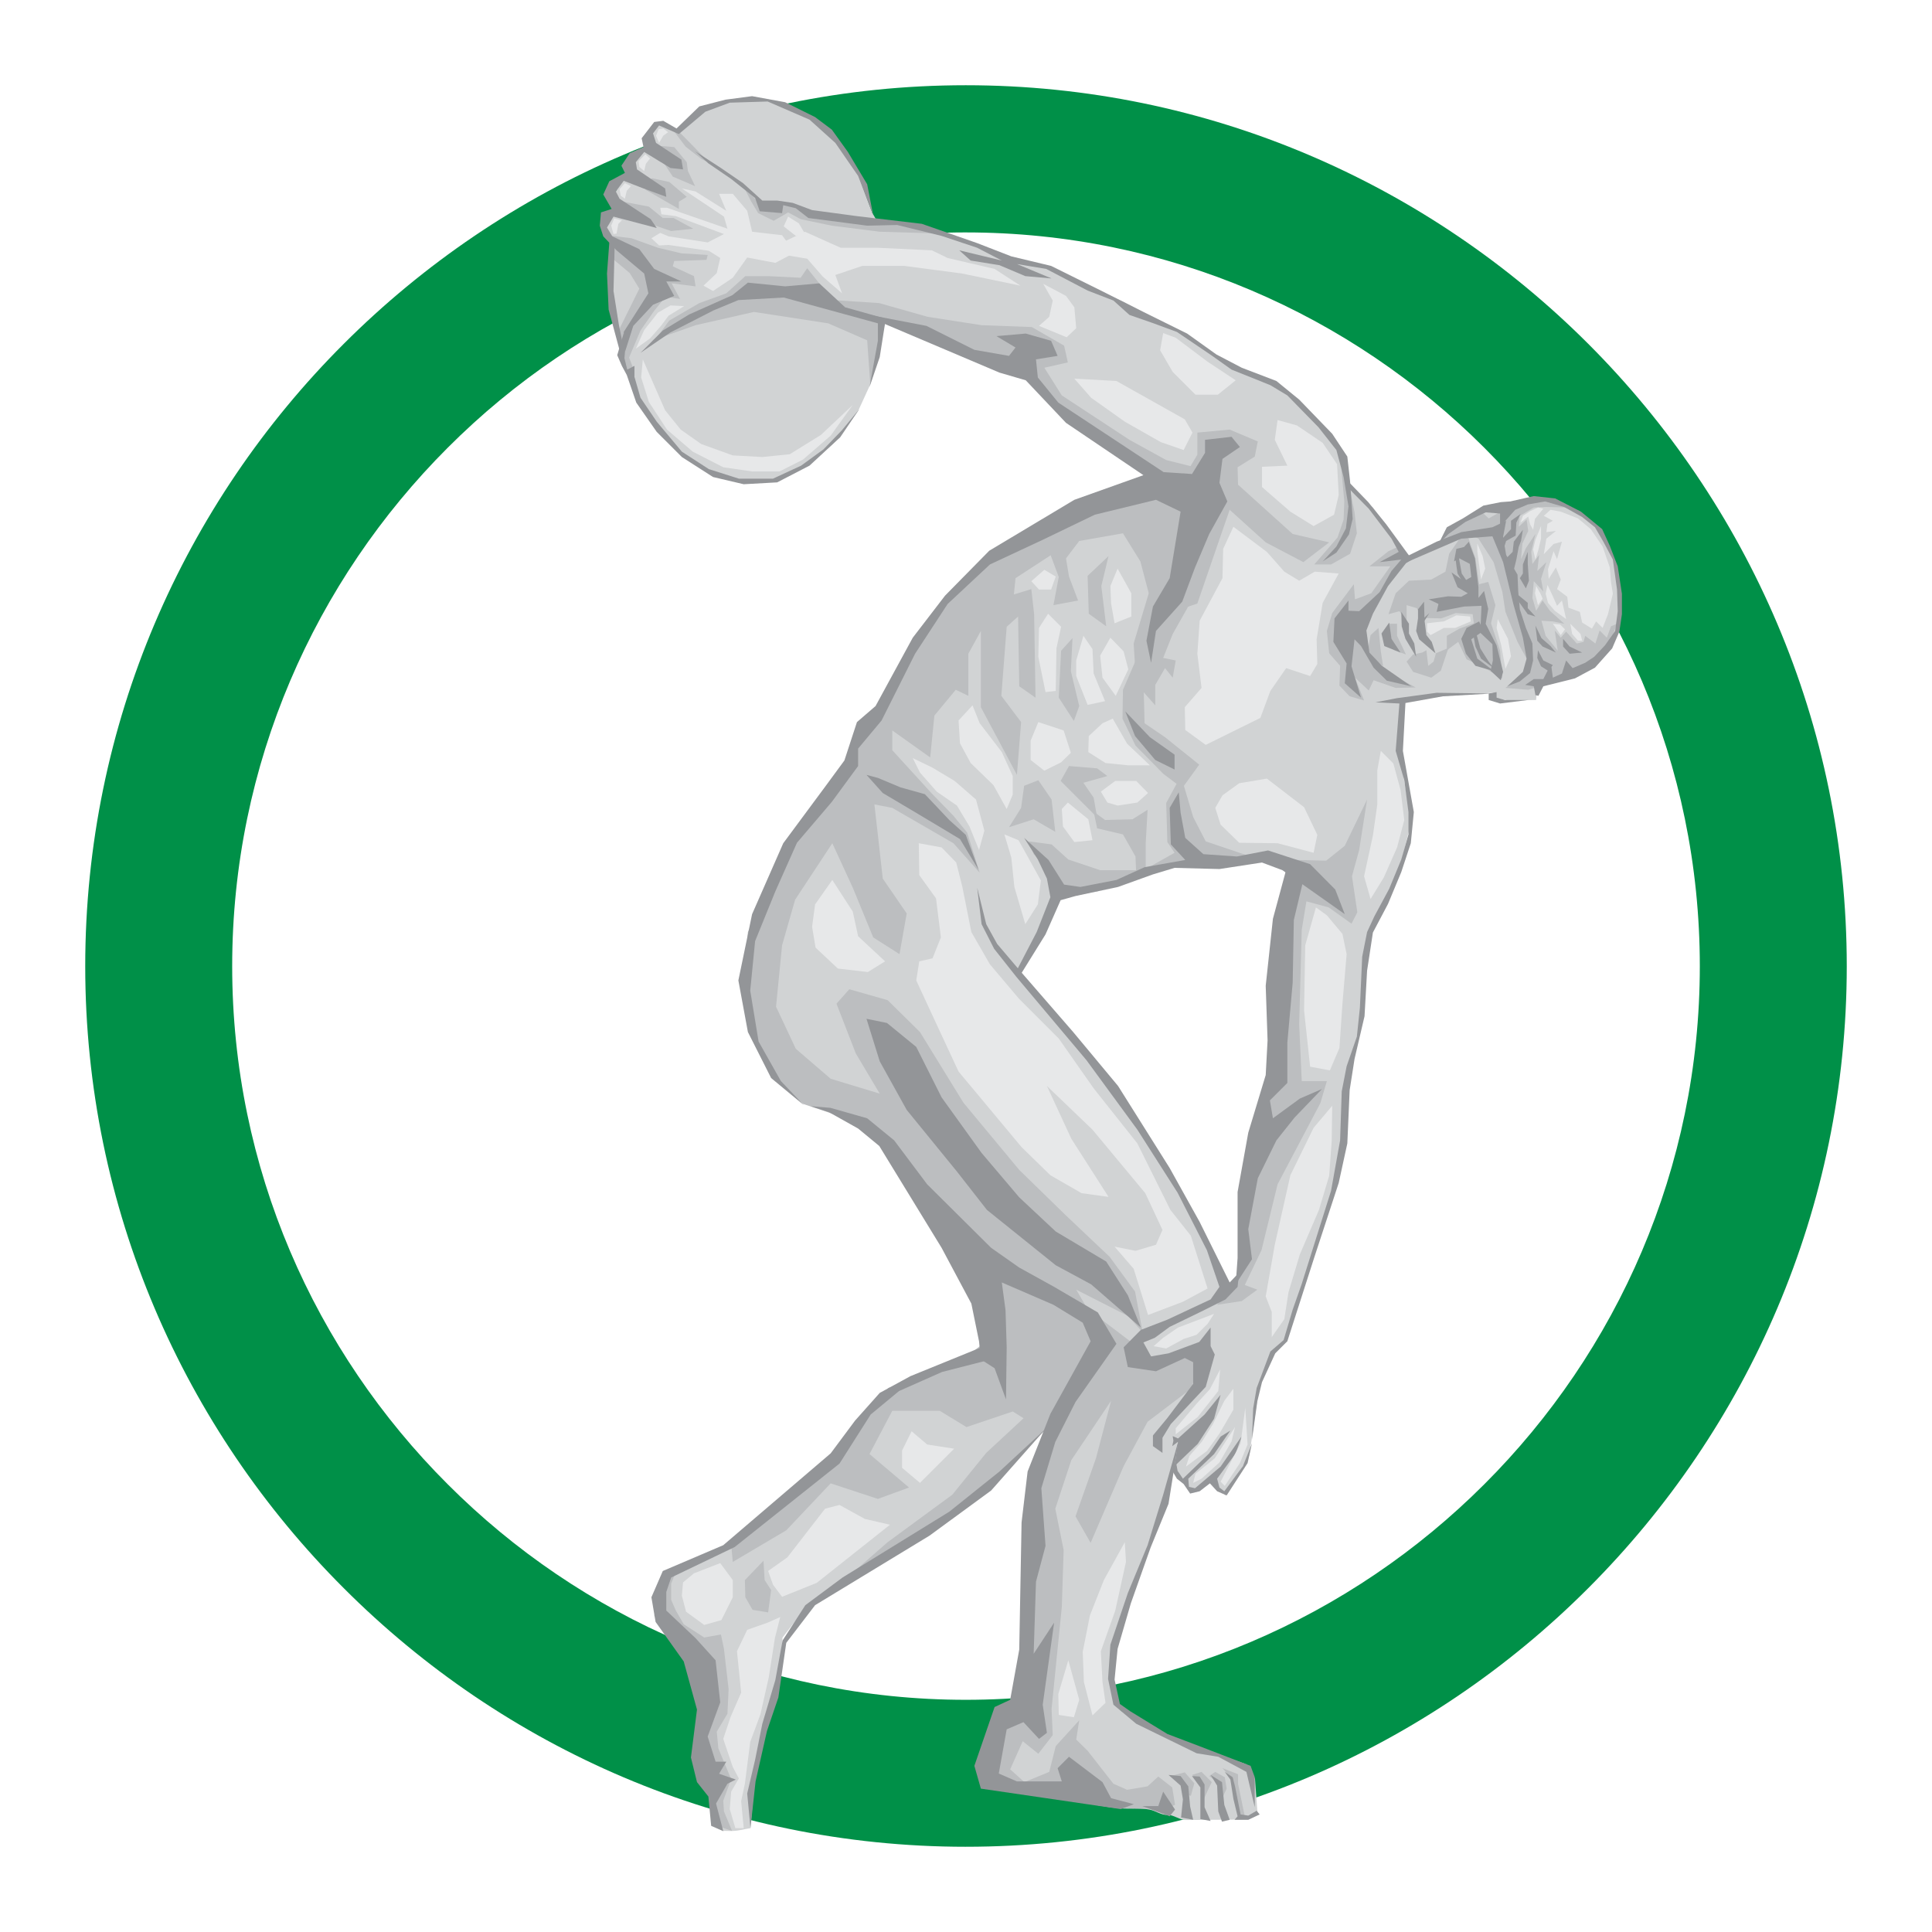 <?xml version="1.0" encoding="utf-8"?>
<!-- Generator: Adobe Illustrator 13.0.0, SVG Export Plug-In . SVG Version: 6.00 Build 14948)  -->
<!DOCTYPE svg PUBLIC "-//W3C//DTD SVG 1.0//EN" "http://www.w3.org/TR/2001/REC-SVG-20010904/DTD/svg10.dtd">
<svg version="1.0" id="Layer_1" xmlns="http://www.w3.org/2000/svg" xmlns:xlink="http://www.w3.org/1999/xlink" x="0px" y="0px"
	 width="192.756px" height="192.756px" viewBox="0 0 192.756 192.756" enable-background="new 0 0 192.756 192.756"
	 xml:space="preserve">
<g>
	<polygon fill-rule="evenodd" clip-rule="evenodd" fill="#FFFFFF" points="0,0 192.756,0 192.756,192.756 0,192.756 0,0 	"/>
	<path fill-rule="evenodd" clip-rule="evenodd" fill="#FFFFFF" d="M94.36,177.779c-44.1,0-80.057-35.957-80.057-80.057
		c0-44.075,35.957-80.032,80.057-80.032c44.076,0,80.033,35.957,80.033,80.032C174.393,141.822,138.436,177.779,94.36,177.779
		L94.36,177.779z"/>
	<path fill-rule="evenodd" clip-rule="evenodd" fill="#009048" d="M96.355,8.504c24.218,0,46.187,9.882,62.101,25.796
		c15.913,15.914,25.796,37.883,25.796,62.101c0,24.171-9.883,46.14-25.796,62.054c-15.914,15.938-37.883,25.797-62.101,25.797
		V169.59c20.159,0,38.462-8.234,51.732-21.504c13.269-13.246,21.504-31.549,21.504-51.685c0-20.159-8.235-38.462-21.504-51.731
		c-13.27-13.269-31.573-21.481-51.732-21.481V8.504L96.355,8.504z M96.355,184.252c-24.172,0-46.141-9.859-62.055-25.797
		C18.363,142.541,8.504,120.572,8.504,96.401c0-24.218,9.859-46.187,25.796-62.101C50.214,18.386,72.183,8.504,96.355,8.504v14.684
		c-20.136,0-38.439,8.212-51.686,21.481C31.4,57.938,23.165,76.242,23.165,96.401c0,20.136,8.235,38.439,21.504,51.685
		c13.247,13.27,31.549,21.504,51.686,21.504V184.252L96.355,184.252z"/>
	<path fill-rule="evenodd" clip-rule="evenodd" fill="#D1D3D4" d="M74.874,182.326l0.464-5.242l2.436-9.512l0.302-4.199l2.459-3.178
		l14.244-9.512l9.001-9.859l-7.516-5.311l-8.305,4.105l-6.402,7.539l-9.326,7.354l-6.356,2.83l-0.603,3.875l4.848,6.17l0.604,11.367
		l1.392,3.92c0.371-0.023,0.673,0.023,1.044,0c0.604-0.023,1.114-0.186,1.717-0.277V182.326L74.874,182.326z"/>
	<path fill-rule="evenodd" clip-rule="evenodd" fill="#D1D3D4" d="M98.28,178.15c3.99-0.719,7.771,1.787,13.501,2.273
		c0.928,0.07,1.902-0.07,2.877,0.117c0.603,0.092,1.206,0.58,1.81,0.533c0.58-0.047,1.299,0.557,1.879,0.51l6.217-0.047l0.905-0.533
		l-0.256-3.525l-0.742-1.299l-2.064-0.674l2.064,0.557l-7.284-2.506l-5.358-2.875l-1.114-2.645l0.487-4.361l3.387-9.65l3.202-9.488
		l2.992-10.184l-16.215,8.629l-3.248,26.607L98.28,178.15L98.28,178.15z"/>
	<polygon fill-rule="evenodd" clip-rule="evenodd" fill="#D1D3D4" points="129.156,85.521 126.628,113.127 123.938,127.186 
		121.966,129.227 112.338,133.588 119.274,136.998 115.446,143.516 117.72,147.158 118.787,148.643 119.391,148.596 
		120.898,147.645 122.268,149.199 124.656,145.186 125.027,142.564 125.631,138.32 126.813,135.025 128.321,133.818 
		131.662,122.986 134.168,114.611 134.354,107.328 136.023,101.574 136.278,94.012 138.297,90.3 129.156,85.521 	"/>
	<polygon fill-rule="evenodd" clip-rule="evenodd" fill="#D1D3D4" points="87.47,73.853 79.931,82.876 75.569,93.896 76.938,105.82 
		85.8,111.34 108.511,133.635 115.818,137.229 121.2,135.258 121.966,127.834 117.303,117.789 110.482,107.328 102.34,98.279 
		98.999,93.292 96.192,81.323 87.47,73.853 	"/>
	<path fill-rule="evenodd" clip-rule="evenodd" fill="#D1D3D4" d="M67.613,13.306l2.644-2.389l3.271-1.09l3.178,0.093l3.225,1.299
		l2.876,2.087l2.575,3.457l1.647,4.478l0.696,1.206l4.663,0.302c2.83,0.998,5.614,2.064,8.282,3.294l3.479,0.534l7.841,3.479
		l5.8,3.062l5.266,3.526l4.964,2.018l5.081,5.22l1.438,3.457l0.162,1.554l2.273,1.74l3.549,4.849l-0.904,19.672l1.184,6.82
		l-1.416,5.683l-2.412,5.034l-5.916-4.245l-4.361-2.923l-10.415,0.766l-10.463,2.691l-4.129,8.166l-2.993-3.202L87.122,72.948
		l8.653-14.777l16.03-9.279l4.663-1.252l-10.95-7.284l-3.711-3.48l-13.432-4.964l-1.322,5.73l-0.301,0.881l-1.137,2.482l-2.575,3.34
		l-2.738,2.273l-2.691,1.322l-4.663-0.116l-3.666-1.531l-2.645-2.297l-2.575-3.178l-2.065-4.965l-0.974-5.567l-0.163-6.124
		l-0.603-1.415c0.487-0.928,1.113-1.879,0.766-2.738l1.183-2.528c0.928-0.371,0.742-1.369,1.043-2.088
		c0.418-0.255,0.905-0.394,1.137-0.951l1.253-2.157L67.613,13.306L67.613,13.306z"/>
	<polygon fill-rule="evenodd" clip-rule="evenodd" fill="#D1D3D4" points="152.726,49.796 147.924,50.631 144.282,52.789 
		143.748,54.227 140.269,55.712 135.374,60.63 133.936,65.292 134.84,68.703 136.395,70.141 140.803,69.654 148.944,69.12 
		149.2,69.654 150.568,69.886 153.26,69.839 153.375,68.401 157.69,66.777 160.683,64.202 161.681,61.882 161.332,57.567 
		160.915,55.549 159.244,52.604 157.574,51.002 155.115,49.866 152.726,49.796 	"/>
	<polygon fill-rule="evenodd" clip-rule="evenodd" fill="#BCBEC0" points="84.315,157.574 88.561,153.863 95.009,149.131 
		98.396,144.955 102.595,141.057 105.634,141.381 95.404,151.172 84.315,157.574 	"/>
	<polygon fill-rule="evenodd" clip-rule="evenodd" fill="#BCBEC0" points="67.682,156.205 66.963,157.992 66.963,159.615 
		67.427,160.684 68.216,162.051 70.257,163.373 71.928,163.072 72.229,164.51 72.693,168.523 72.577,170.982 71.51,172.77 
		71.672,174.439 72.948,177.502 72.159,179.658 72.229,180.727 73.041,182.674 71.51,182.164 70.419,176.945 69.468,165.879 
		65.641,160.566 65.989,157.689 67.682,156.205 	"/>
	<polygon fill-rule="evenodd" clip-rule="evenodd" fill="#BCBEC0" points="60.978,25.693 62.833,27.248 63.785,28.802 
		61.511,33.396 62.23,34.671 63.785,31.191 65.455,28.918 64.017,25.578 61.326,24.023 60.978,25.693 	"/>
	<polygon fill-rule="evenodd" clip-rule="evenodd" fill="#BCBEC0" points="64.991,33.999 70.002,31.423 75.454,28.988 
		84.849,31.122 88.073,32.212 87.47,35.669 86.82,38.197 86.519,33.952 82.622,32.258 75.221,31.122 69.399,32.444 64.991,33.999 	
		"/>
	<polygon fill-rule="evenodd" clip-rule="evenodd" fill="#BCBEC0" points="133.819,46.688 134.121,50.028 134.052,51.837 
		133.448,53.624 131.129,56.315 132.799,56.315 134.701,55.248 135.374,53.207 135.142,51.119 134.585,48.312 133.819,46.688 	"/>
	<polygon fill-rule="evenodd" clip-rule="evenodd" fill="#BCBEC0" points="65.038,17.783 66.777,18.154 68.517,19.639 
		67.729,20.126 67.729,20.845 64.388,18.92 65.038,17.783 	"/>
	<polygon fill-rule="evenodd" clip-rule="evenodd" fill="#BCBEC0" points="66.174,16.182 67.125,17.621 69.352,18.572 
		68.633,17.064 68.517,16.182 67.265,14.675 65.873,14.559 66.174,16.182 	"/>
	<polygon fill-rule="evenodd" clip-rule="evenodd" fill="#BCBEC0" points="67.125,12.935 68.401,14.628 70.002,15.881 
		70.837,16.298 67.729,13.12 67.125,12.935 	"/>
	<polygon fill-rule="evenodd" clip-rule="evenodd" fill="#BCBEC0" points="61.813,20.057 64.736,20.613 66.128,21.75 67.195,21.75 
		69.167,22.817 66.963,23.049 63.251,21.796 61.813,20.057 	"/>
	<polygon fill-rule="evenodd" clip-rule="evenodd" fill="#BCBEC0" points="60.491,23.466 62.996,23.768 65.641,24.719 
		67.984,25.276 70.605,25.438 70.489,25.926 67.265,26.042 67.125,26.575 69.236,27.549 69.399,28.57 67.009,28.269 67.845,29.823 
		66.128,29.567 63.298,25.693 60.491,23.466 	"/>
	<polygon fill-rule="evenodd" clip-rule="evenodd" fill="#BCBEC0" points="65.942,29.104 63.298,31.911 62.3,33.535 61.999,35.854 
		62.532,36.945 63.182,36.759 62.764,35.669 63.901,32.978 65.27,31.006 66.476,29.521 65.942,29.104 	"/>
	<polygon fill-rule="evenodd" clip-rule="evenodd" fill="#BCBEC0" points="65.455,33.767 66.777,31.98 69.77,30.241 72.461,29.266 
		74.363,27.549 76.636,27.549 79.884,27.711 80.534,26.761 82.158,28.802 74.92,29.22 67.682,32.258 65.455,33.767 	"/>
	<polygon fill-rule="evenodd" clip-rule="evenodd" fill="#BCBEC0" points="83.109,29.939 87.725,30.241 92.55,31.609 97.933,32.444 
		102.943,32.63 106.167,34.486 106.539,36.156 104.195,36.689 105.936,39.45 112.687,43.881 116.352,45.899 119.507,46.688 
		119.229,48.543 110.97,44.832 102.108,37.409 89.326,32.212 82.505,30.542 83.109,29.939 	"/>
	<polygon fill-rule="evenodd" clip-rule="evenodd" fill="#BCBEC0" points="74.131,18.502 74.92,20.057 75.639,21.263 77.193,22.028 
		78.632,21.193 79.884,21.866 82.993,22.516 87.772,23.119 93.873,23.304 89.511,22.098 83.294,21.75 78.864,20.312 75.917,20.474 
		74.131,18.502 	"/>
	<polygon fill-rule="evenodd" clip-rule="evenodd" fill="#BCBEC0" points="118.671,46.688 119.46,45.366 119.46,43.162 
		122.685,42.86 125.491,44.043 125.189,45.551 123.474,46.618 123.52,48.358 128.971,53.276 132.613,54.111 130.038,56.083 
		126.28,54.111 122.685,50.863 121.664,53.81 119.46,60.212 116.468,61.233 118.671,46.688 	"/>
	<polygon fill-rule="evenodd" clip-rule="evenodd" fill="#BCBEC0" points="119.507,58.82 117.001,63.251 116.05,65.641 
		117.303,65.896 117.001,67.612 116.235,66.661 115.261,68.332 115.261,70.373 113.359,68.216 113.104,64.202 114.611,59.191 
		113.776,56.013 112.037,53.207 107.676,53.972 106.354,55.712 106.654,57.521 107.56,59.911 105.101,60.375 105.634,57.567 
		104.613,54.83 104.868,52.604 114.38,48.126 120.644,51.954 119.507,58.82 	"/>
	<polygon fill-rule="evenodd" clip-rule="evenodd" fill="#BCBEC0" points="112.037,68.819 111.99,71.695 113.289,74.386 
		116.05,77.193 117.952,78.631 119.646,76.289 116.235,73.551 114.194,72.159 114.078,67.612 113.359,65.78 112.037,68.819 	"/>
	<polygon fill-rule="evenodd" clip-rule="evenodd" fill="#BCBEC0" points="117.419,78.144 116.352,80.116 116.468,84.013 
		117.187,85.081 113.776,87.006 124.958,85.521 120.295,83.944 119.042,81.508 117.952,77.843 117.419,78.144 	"/>
	<polygon fill-rule="evenodd" clip-rule="evenodd" fill="#BCBEC0" points="127.463,85.753 132.312,85.869 134.168,84.384 
		136.395,79.768 135.605,84.802 134.887,87.423 135.42,91.019 134.84,92.156 132.566,90.532 130.34,89.929 129.876,92.759 
		129.621,102.178 129.876,107.861 132.382,107.861 131.731,110.064 127.463,118.16 125.862,124.727 124.192,128.205 125.445,128.67 
		123.891,129.807 121.432,130.178 123.938,126.697 124.54,114.797 127.348,105.889 129.087,86.82 127.463,85.753 	"/>
	<polygon fill-rule="evenodd" clip-rule="evenodd" fill="#BCBEC0" points="105.518,51.837 98.35,55.712 92.388,62.718 86.751,72.6 
		84.547,76.428 78.562,84.802 74.618,92.991 74.317,97.445 74.92,103.383 77.193,107.559 80.116,110.135 85.985,112.105 
		99.719,126.164 109.229,131.848 107.374,128.67 112.57,131.314 114.009,132.938 113.243,128.855 110.714,125.398 106.354,121.27 
		101.69,116.723 96.123,110.018 91.785,102.967 88.561,99.787 84.733,98.697 83.457,100.137 85.382,105.1 87.772,109.113 
		82.877,107.629 79.397,104.637 77.425,100.438 78.028,94.313 79.328,89.767 83.04,84.129 85.081,88.56 87.122,93.524 
		89.744,95.195 90.463,91.135 88.073,87.655 87.586,83.294 87.238,80.255 89.024,80.604 95.125,84.129 97.746,87.075 96.494,83.062 
		95.125,81.392 92.921,79.119 89.024,74.85 89.024,72.878 92.806,75.569 93.223,71.394 95.357,68.819 96.61,69.422 96.61,65.223 
		97.862,62.95 97.862,70.559 101.458,77.309 101.876,72.043 99.904,69.422 100.438,62.532 101.574,61.511 101.69,68.471 
		103.314,69.607 103.175,61.279 102.896,58.774 101.156,59.308 101.319,57.684 105.518,54.946 105.518,51.837 	"/>
	<polygon fill-rule="evenodd" clip-rule="evenodd" fill="#BCBEC0" points="110.599,55.48 108.511,57.452 108.627,61.233 
		110.366,62.486 109.879,58.472 110.599,55.48 	"/>
	<polygon fill-rule="evenodd" clip-rule="evenodd" fill="#BCBEC0" points="107.003,63.668 105.866,64.921 105.634,69.607 
		107.142,71.927 107.676,70.442 106.84,66.963 107.003,63.668 	"/>
	<polygon fill-rule="evenodd" clip-rule="evenodd" fill="#BCBEC0" points="102.178,78.399 101.876,80.604 100.67,82.529 
		103.129,81.74 105.286,82.993 104.915,79.768 103.593,77.843 102.178,78.399 	"/>
	<polygon fill-rule="evenodd" clip-rule="evenodd" fill="#BCBEC0" points="106.654,76.428 105.819,77.912 109.462,81.554 
		109.113,79.583 108.093,78.098 110.482,77.425 109.462,76.66 106.654,76.428 	"/>
	<polygon fill-rule="evenodd" clip-rule="evenodd" fill="#BCBEC0" points="102.642,83.944 104.915,84.245 106.585,85.753 
		109.764,86.82 114.264,86.82 109.462,88.931 105.402,88.792 104.683,86.705 103.129,85.22 102.642,83.944 	"/>
	<polygon fill-rule="evenodd" clip-rule="evenodd" fill="#BCBEC0" points="109.462,82.645 112.037,83.248 113.289,85.452 
		113.359,87.191 114.31,86.774 114.31,84.083 114.496,80.789 112.988,81.74 110.251,81.81 109.113,80.975 109.462,82.645 	"/>
	<polygon fill-rule="evenodd" clip-rule="evenodd" fill="#BCBEC0" points="94.963,122.268 98.883,133.402 95.52,136.092 
		88.607,138.482 83.526,145.488 72.948,154.094 73.11,155.834 78.446,152.68 82.877,147.994 87.586,149.547 90.694,148.41 
		86.751,145.07 89.024,140.756 93.757,140.756 96.424,142.379 101.041,140.824 104.683,143.1 110.366,133.703 107.791,130.664 
		94.963,122.268 	"/>
	<polygon fill-rule="evenodd" clip-rule="evenodd" fill="#BCBEC0" points="110.366,133.402 104.544,142.936 102.642,150.453 
		101.807,169.545 98.93,173.07 98.466,176.713 103.059,178.568 100.785,176.527 102.038,173.721 103.593,174.973 105.031,173.117 
		104.915,170.496 105.936,160.334 106.121,154.65 105.286,150.521 106.887,145.674 110.854,139.758 109.346,145.488 
		107.304,151.287 108.812,153.932 112.106,146.277 114.496,141.846 118.927,138.482 119.646,134.91 113.359,135.908 
		112.756,133.818 108.812,130.826 110.366,133.402 	"/>
	<polygon fill-rule="evenodd" clip-rule="evenodd" fill="#BCBEC0" points="107.676,171.633 105.332,174.207 104.683,176.781 
		101.807,177.965 112.223,180.424 116.097,180.494 117.233,180.076 116.955,178.336 115.562,177.246 114.496,178.221 
		112.454,178.568 111.086,177.965 108.511,174.672 107.374,173.557 107.676,171.633 	"/>
	<polygon fill-rule="evenodd" clip-rule="evenodd" fill="#BCBEC0" points="116.77,177.199 118.207,176.828 119.158,177.918 
		118.811,179.172 118.207,178.986 117.79,177.918 116.77,177.199 	"/>
	<polygon fill-rule="evenodd" clip-rule="evenodd" fill="#BCBEC0" points="118.927,177.084 119.878,176.781 120.898,177.803 
		120.527,178.568 119.878,180.006 119.924,178.035 118.927,177.084 	"/>
	<polygon fill-rule="evenodd" clip-rule="evenodd" fill="#BCBEC0" points="120.644,177.199 121.246,176.781 122.197,177.316 
		122.383,178.453 121.919,179.473 121.664,177.965 120.644,177.199 	"/>
	<polygon fill-rule="evenodd" clip-rule="evenodd" fill="#BCBEC0" points="121.966,176.41 123.056,177.664 123.705,181.213 
		124.239,181.445 123.52,177.965 123.52,177.014 121.966,176.41 	"/>
	<polygon fill-rule="evenodd" clip-rule="evenodd" fill="#BCBEC0" points="151.52,50.028 148.527,51.722 147.762,51.002 
		144.514,52.858 143.633,54.273 146.556,53.276 147.506,53.74 149.015,56.083 149.896,59.075 150.197,61.047 151.403,64.04 
		152.471,66.012 152.007,67.195 150.197,68.633 152.471,68.819 154.628,68.169 157.736,66.615 160.312,64.991 161.332,62.23 
		160.729,62.486 160.312,63.623 159.593,62.903 159.175,64.202 158.154,63.437 157.992,64.04 157.319,64.202 156.252,63.019 
		155.719,63.623 155.115,62.903 155.417,64.921 154.211,63.437 153.793,61.929 154.93,61.999 156.066,62.23 154.628,60.932 
		153.909,59.911 153.26,60.932 152.889,59.656 153.027,57.985 153.979,59.006 153.747,57.753 154.28,56.083 153.375,56.964 
		153.561,55.364 152.889,56.269 152.772,55.062 153.19,53.276 152.238,54.691 151.752,55.782 151.891,54.227 152.471,52.974 
		152.309,51.837 151.52,52.557 151.636,51.467 153.027,50.631 154.28,50.585 156.438,50.631 154.744,49.796 151.52,50.028 	"/>
	<polygon fill-rule="evenodd" clip-rule="evenodd" fill="#BCBEC0" points="146.485,53.624 147.205,55.712 147.576,58.287 
		148.48,58.055 149.2,60.375 148.759,62.184 149.664,64.921 149.896,67.682 147.762,66.429 146.323,65.78 145.488,64.04 
		144.352,64.875 144.352,63.437 145.604,62.718 147.043,62.184 146.927,61.279 145.233,61.164 143.795,61.697 141.893,61.65 
		141.358,60.676 140.338,60.375 140.338,61.999 139.619,60.978 138.528,61.279 139.248,59.191 140.57,57.938 142.797,57.823 
		144.212,57.034 144.583,55.248 145.79,53.508 146.485,53.624 	"/>
	<polygon fill-rule="evenodd" clip-rule="evenodd" fill="#BCBEC0" points="138.528,62.23 139.387,62.23 139.387,63.437 
		140.269,65.292 139.085,64.875 138.111,63.924 138.528,62.23 	"/>
	<polygon fill-rule="evenodd" clip-rule="evenodd" fill="#BCBEC0" points="139.248,56.964 136.627,61.279 135.838,63.205 
		136.812,66.197 141.243,68.587 139.248,68.633 137.044,67.868 136.557,68.888 135.188,67.612 136.093,69.886 134.655,69.468 
		133.634,68.401 133.703,66.429 132.613,65.177 132.382,62.95 132.915,61.164 135.072,58.287 135.188,59.795 136.812,59.191 
		138.714,56.5 136.627,56.5 138.528,54.993 139.55,54.529 140.338,55.248 139.248,56.964 	"/>
	<polygon fill-rule="evenodd" clip-rule="evenodd" fill="#BCBEC0" points="137.531,62.648 136.742,63.367 136.395,65.223 
		137.995,66.476 137.764,64.991 137.531,62.648 	"/>
	<polygon fill-rule="evenodd" clip-rule="evenodd" fill="#BCBEC0" points="140.987,65.292 141.893,65.107 142.311,64.875 
		142.496,66.429 143.029,66.012 143.261,65.177 144.514,64.643 143.748,66.917 142.797,67.612 140.987,67.032 140.338,66.012 
		140.987,65.292 	"/>
	<polygon fill-rule="evenodd" clip-rule="evenodd" fill="#939598" points="87.122,21.495 85.614,17.551 83.341,14.257 
		80.766,11.937 76.59,10.127 72.809,10.244 70.373,11.148 67.729,13.375 65.757,12.517 65.153,13.306 65.455,14.257 67.984,15.927 
		68.146,16.901 66.894,16.762 64.272,15.162 63.437,16.182 63.553,16.901 66.36,18.804 66.476,19.639 64.203,18.804 62.23,18.038 
		61.442,19.105 61.813,19.825 64.922,21.866 65.524,22.748 61.21,21.611 60.56,22.701 61.094,23.583 63.785,24.858 65.27,26.83 
		67.984,28.083 66.476,28.083 67.265,29.521 65.153,30.403 63.182,32.514 62.347,35.135 62.23,33.117 64.689,29.266 64.272,27.294 
		61.511,24.975 60.189,23.583 59.841,22.516 59.958,21.193 61.024,20.845 60.189,19.407 60.792,18.084 62.347,17.25 61.999,16.53 
		62.833,15.277 64.203,14.675 64.017,13.793 65.27,12.169 66.174,12.053 67.497,12.819 69.77,10.615 72.391,9.942 75.036,9.594 
		78.33,10.197 81.323,11.682 82.993,12.935 84.594,15.162 86.519,18.386 87.122,21.495 	"/>
	<polygon fill-rule="evenodd" clip-rule="evenodd" fill="#939598" points="63.901,35.205 66.128,32.978 68.75,31.377 73.064,29.452 
		74.618,28.199 78.33,28.57 81.74,28.269 84.315,30.658 88.375,31.795 87.772,35.623 86.751,38.615 87.586,33.999 87.586,32.258 
		78.191,29.684 73.667,29.939 71.208,30.959 66.894,33.163 63.901,35.205 	"/>
	<polygon fill-rule="evenodd" clip-rule="evenodd" fill="#939598" points="62.23,33.233 61.581,35.437 62.045,36.504 62.532,37.409 
		63.483,40.169 65.524,43.092 68.03,45.598 71.139,47.592 74.201,48.312 77.541,48.126 80.766,46.456 83.828,43.625 85.73,40.819 
		84.014,42.907 82.158,44.832 79.931,46.456 77.124,47.755 73.714,47.755 70.721,46.804 68.03,45.064 65.524,42.071 63.901,39.682 
		63.298,37.594 63.298,36.504 62.579,36.875 62.3,35.738 62.462,33.767 62.23,33.233 	"/>
	<polygon fill-rule="evenodd" clip-rule="evenodd" fill="#939598" points="69.352,15.092 71.928,16.762 74.131,18.271 76.057,20.01 
		77.541,20.01 79.096,20.242 81.021,20.961 85.498,21.564 91.97,22.33 97.492,24.255 100.901,25.578 104.868,26.529 109.833,28.988 
		114.078,31.122 118.439,33.279 121.362,35.367 123.891,36.689 127.348,38.012 129.621,39.868 132.915,43.278 134.423,45.551 
		134.701,48.057 134.956,51.768 134.585,53.322 133.332,55.132 131.964,56.013 133.332,54.529 134.283,52.719 134.539,50.516 
		134.052,47.592 133.332,44.901 131.546,42.628 128.438,39.45 126.744,38.429 122.87,36.875 120.944,35.506 117.419,33.117 
		114.96,32.212 112.687,31.423 111.086,29.985 108.511,28.988 104.382,26.83 101.458,26.343 104.915,27.781 102.293,27.549 
		99.719,26.459 96.842,25.995 95.706,24.975 99.95,25.995 97.492,24.719 93.942,23.536 89.511,22.446 86.519,22.516 80.65,21.75 
		79.397,20.775 78.145,20.474 78.028,21.263 75.801,21.077 75.337,19.755 72.948,17.853 70.675,16.298 69.352,15.092 	"/>
	<polygon fill-rule="evenodd" clip-rule="evenodd" fill="#939598" points="86.519,31.377 92.435,32.514 97.213,34.903 
		100.67,35.506 101.319,34.671 99.417,33.535 102.34,33.279 104.868,33.999 105.518,35.506 103.36,35.854 103.546,37.664 
		105.588,40.169 116.097,47.105 118.927,47.291 120.226,45.18 120.226,43.881 122.87,43.579 123.705,44.6 121.966,45.783 
		121.664,48.172 122.452,50.028 120.644,53.276 119.229,56.617 117.952,60.027 115.331,62.95 114.844,66.127 114.38,63.924 
		115.029,60.514 116.699,57.684 117.79,51.049 115.331,49.866 109.229,51.351 104.033,53.856 98.768,56.315 94.545,60.258 
		91.298,65.223 87.957,71.881 85.614,74.688 85.614,76.428 82.993,80 79.513,84.083 77.356,88.931 75.337,93.896 74.85,98.836 
		75.686,103.918 77.912,107.861 80.186,110.25 76.938,107.559 74.618,102.967 73.667,97.816 75.036,91.205 78.145,84.129 
		82.39,78.399 84.246,75.871 85.498,72.043 87.354,70.442 91.066,63.623 94.291,59.423 98.697,54.946 107.188,49.866 
		114.078,47.407 106.354,42.188 102.34,37.942 99.719,37.177 87.47,31.98 86.519,31.377 	"/>
	<polygon fill-rule="evenodd" clip-rule="evenodd" fill="#939598" points="60.792,24.186 60.56,27.294 60.723,30.89 61.929,35.367 
		62.23,34.787 61.744,32.398 61.21,29.034 61.326,24.441 60.792,24.186 	"/>
	<polygon fill-rule="evenodd" clip-rule="evenodd" fill="#939598" points="112.269,70.976 113.243,73.435 115.261,75.824 
		117.187,76.775 117.187,75.291 114.728,73.551 112.269,70.976 	"/>
	<polygon fill-rule="evenodd" clip-rule="evenodd" fill="#939598" points="117.604,79.049 116.699,80.604 116.815,84.245 
		118.254,85.799 114.194,86.519 111.387,87.794 107.791,88.491 106.167,88.259 104.613,85.799 102.178,83.596 103.546,85.753 
		104.451,87.655 104.799,89.511 103.43,92.991 101.389,96.911 101.621,97.561 104.312,93.223 105.819,89.813 107.304,89.396 
		111.55,88.491 115.029,87.238 117.187,86.588 121.664,86.705 125.909,86.055 127.95,86.82 134.168,91.205 133.217,88.746 
		130.711,86.217 126.513,84.849 123.404,85.452 120.063,85.22 118.254,83.596 117.79,81.09 117.604,79.049 	"/>
	<polygon fill-rule="evenodd" clip-rule="evenodd" fill="#939598" points="86.449,77.309 88.073,79.119 91.669,81.253 
		95.775,83.712 97.631,86.774 96.355,83.294 94.708,81.81 92.272,79.234 89.859,78.562 87.586,77.611 86.449,77.309 	"/>
	<polygon fill-rule="evenodd" clip-rule="evenodd" fill="#939598" points="80.882,110.367 82.714,110.969 85.614,112.594 
		87.725,114.334 93.942,124.494 96.912,130.061 97.677,133.818 97.862,135.629 99.231,136.51 100.368,139.619 100.438,134.422 
		100.321,130.711 99.95,127.951 105.101,130.178 108.023,131.963 108.812,133.818 104.799,141.057 102.525,146.811 101.922,151.891 
		101.69,164.58 100.785,169.59 99.231,170.311 97.213,176.18 97.862,178.453 111.805,180.494 113.127,180.006 110.854,179.404 
		109.995,177.803 106.654,175.273 105.518,176.41 105.936,177.732 101.458,177.732 99.648,176.945 100.438,172.537 102.108,171.818 
		103.662,173.488 104.451,172.885 104.033,170.078 105.17,161.889 103.129,164.998 103.36,157.807 104.312,154.234 103.895,148.48 
		105.286,143.863 107.304,139.875 111.387,134.074 109.531,130.943 105.17,128.391 101.69,126.465 98.883,124.494 92.504,118.16 
		89.21,113.775 86.519,111.572 82.854,110.529 80.882,110.367 	"/>
	<polygon fill-rule="evenodd" clip-rule="evenodd" fill="#939598" points="86.449,101.645 88.491,102.061 91.414,104.451 
		93.942,109.484 97.933,115.029 101.69,119.459 105.332,122.869 110.366,125.863 112.523,129.227 113.823,132.451 108.858,128.137 
		105.332,126.234 98.466,120.713 95.473,116.885 90.463,110.738 87.772,105.889 86.449,101.645 	"/>
	<polygon fill-rule="evenodd" clip-rule="evenodd" fill="#939598" points="98.466,134.191 90.834,137.299 87.772,138.969 
		85.312,141.73 82.877,145 72.159,154.164 66.128,156.738 64.991,159.359 65.409,161.82 68.216,165.764 69.538,170.564 
		68.935,175.344 69.538,177.803 70.675,179.24 70.953,182.164 72.159,182.697 71.44,179.938 72.577,177.965 73.412,177.547 
		71.742,176.967 72.461,175.762 71.394,175.762 70.605,173.256 71.858,169.846 71.394,165.646 69.399,163.443 66.476,160.684 
		66.476,158.826 66.963,157.389 73.296,154.35 83.758,146.021 86.867,141.127 89.697,138.783 93.989,136.881 98.883,135.629 
		98.466,134.191 	"/>
	<polygon fill-rule="evenodd" clip-rule="evenodd" fill="#939598" points="104.382,142.496 98.883,148.713 92.736,153.213 
		81.323,160.148 78.446,163.908 77.657,169.359 76.521,172.699 75.384,177.732 74.874,182.396 74.549,178.939 75.337,175.576 
		76.057,171.98 77.356,167.619 78.075,163.676 80.349,160.148 84.06,157.389 94.708,150.824 99.719,146.811 104.382,142.496 	"/>
	<polygon fill-rule="evenodd" clip-rule="evenodd" fill="#939598" points="75.871,156.438 74.804,157.922 74.85,159.43 
		75.871,160.566 76.404,158.943 75.871,157.922 75.871,156.438 	"/>
	<polygon fill-rule="evenodd" clip-rule="evenodd" fill="#939598" points="113.962,180.191 115.562,180.191 116.05,178.754 
		117.233,180.541 116.699,181.213 113.962,180.191 	"/>
	<polygon fill-rule="evenodd" clip-rule="evenodd" fill="#939598" points="116.583,177.084 117.79,178.15 118.021,179.52 
		117.836,181.328 119.042,181.561 118.741,180.238 118.555,178.221 117.79,177.199 116.583,177.084 	"/>
	<polygon fill-rule="evenodd" clip-rule="evenodd" fill="#939598" points="118.927,177.199 119.762,178.336 119.762,181.49 
		120.782,181.678 120.179,180.309 120.179,178.035 119.691,177.246 118.927,177.199 	"/>
	<polygon fill-rule="evenodd" clip-rule="evenodd" fill="#939598" points="120.782,177.084 121.432,178.15 121.548,180.727 
		121.919,181.746 122.685,181.561 122.151,180.076 121.919,177.803 120.782,177.084 	"/>
	<polygon fill-rule="evenodd" clip-rule="evenodd" fill="#939598" points="122.197,176.781 122.754,177.547 123.056,179.473 
		123.474,181.213 123.172,181.561 124.54,181.561 125.677,181.027 125.376,180.656 124.54,181.143 123.774,181.027 123.218,178.221 
		122.986,177.316 122.197,176.781 	"/>
	<polygon fill-rule="evenodd" clip-rule="evenodd" fill="#939598" points="117.604,143.633 116.05,149.131 114.496,154.164 
		112.523,158.943 110.784,164.092 110.552,167.502 111.086,170.078 113.359,171.98 119.391,174.926 121.548,175.273 
		124.354,176.781 125.189,180.309 125.189,177.316 124.772,176.18 119.646,174.207 116.468,173 112.756,170.727 111.735,170.008 
		111.201,167.572 111.503,164.51 112.825,159.963 114.797,154.396 116.583,150.035 117.604,143.633 	"/>
	<polygon fill-rule="evenodd" clip-rule="evenodd" fill="#939598" points="97.492,88.56 97.933,92.202 99.185,94.661 
		101.389,97.445 108.395,105.773 113.475,112.709 117.488,118.996 120.411,124.727 121.664,128.391 120.782,129.645 
		116.468,131.662 113.823,132.684 112.106,134.422 112.523,136.395 115.331,136.812 118.207,135.49 119.042,135.908 
		119.042,138.064 116.468,141.475 115.029,143.215 115.029,144.281 115.98,144.955 115.98,143.447 116.815,142.078 120.295,138.367 
		121.2,135.143 120.782,134.307 120.782,132.451 119.646,133.889 116.583,135.025 114.844,135.328 114.078,133.936 115.215,133.471 
		116.699,132.381 119.762,130.896 122.268,129.645 123.474,128.391 123.636,126.953 122.685,127.951 119.691,121.918 
		116.699,116.537 111.55,108.348 107.072,102.967 101.574,96.633 99.486,94.174 98.396,92.202 97.492,88.56 	"/>
	<polygon fill-rule="evenodd" clip-rule="evenodd" fill="#939598" points="128.321,86.774 126.999,91.668 126.28,98.35 
		126.466,103.801 126.28,107.258 124.54,113.01 123.474,118.926 123.474,125.514 123.287,128.137 124.911,125.631 124.54,122.639 
		125.491,117.557 127.348,113.775 129.156,111.502 131.895,108.65 129.69,109.602 126.999,111.572 126.697,109.787 128.438,108.047 
		128.438,104.033 128.971,98.049 129.087,91.785 130.038,87.794 128.321,86.774 	"/>
	<polygon fill-rule="evenodd" clip-rule="evenodd" fill="#939598" points="117.001,143.283 117.07,143.748 116.955,144.281 
		117.534,143.842 117.187,146.277 119.507,144.049 121.13,141.545 121.78,139.154 120.179,141.127 117.534,143.516 117.001,143.283 
			"/>
	<polygon fill-rule="evenodd" clip-rule="evenodd" fill="#939598" points="116.955,146.74 117.419,147.529 118.092,148.062 
		118.741,149.014 119.691,148.783 120.713,147.994 121.432,148.783 122.383,149.199 124.471,145.975 124.911,144.004 
		124.007,146.277 122.151,148.783 121.664,148.41 121.432,147.529 123.287,145 123.891,143.283 121.78,146.322 119.229,148.48 
		118.625,148.342 118.555,147.529 121.13,145.07 122.754,142.727 121.78,143.33 120.644,145 118.021,147.529 117.488,146.74 
		117.303,145.721 116.955,146.74 	"/>
	<polygon fill-rule="evenodd" clip-rule="evenodd" fill="#939598" points="148.944,69.19 143.331,69.12 139.387,69.654 
		137.229,70.071 139.619,70.188 139.248,74.919 140.106,77.843 140.523,81.021 140.523,83.248 139.805,85.753 138.599,88.676 
		137.113,91.437 136.395,92.991 135.907,95.45 135.676,100.553 135.374,103.43 134.354,106.377 133.866,108.881 133.703,113.775 
		132.799,118.811 129.876,128.09 128.971,130.664 128.066,133.703 126.744,134.84 125.376,138.482 125.027,140.523 124.911,143.633 
		125.445,139.805 125.909,137.902 127.231,135.025 128.438,133.818 131.129,125.445 133.564,118.021 134.423,114.078 
		134.655,108.766 135.142,105.656 136.14,101.389 136.395,96.842 136.975,93.038 138.482,90.184 139.805,87.006 140.756,84.129 
		141.058,81.021 139.967,74.919 140.222,70.141 143.98,69.468 148.944,69.19 	"/>
	<polygon fill-rule="evenodd" clip-rule="evenodd" fill="#939598" points="134.423,48.59 136.557,50.748 138.83,53.74 
		139.55,55.062 137.647,56.083 139.805,55.828 138.83,56.964 137.647,59.075 135.605,60.978 134.539,60.932 134.539,59.911 
		133.146,61.697 133.031,64.04 134.354,66.197 134.168,68.169 135.791,69.607 134.84,66.476 135.142,63.785 135.791,64.458 
		137.044,66.615 138.366,67.914 140.803,68.471 137.879,66.429 136.627,65.107 136.325,62.903 136.975,61.233 138.482,58.472 
		140.269,56.199 140.872,55.828 138.297,52.302 136.511,50.098 134.539,48.057 134.423,48.59 	"/>
	<polygon fill-rule="evenodd" clip-rule="evenodd" fill="#939598" points="139.805,61.047 140.57,62.23 140.57,63.205 
		141.104,64.202 141.289,65.524 140.222,63.738 139.851,62.486 139.805,61.047 	"/>
	<polygon fill-rule="evenodd" clip-rule="evenodd" fill="#939598" points="138.599,62.114 138.83,63.738 139.735,65.107 
		138.111,64.458 137.833,63.205 138.599,62.114 	"/>
	<polygon fill-rule="evenodd" clip-rule="evenodd" fill="#939598" points="146.556,54.111 147.158,55.712 147.506,58.588 
		147.506,59.656 148.063,58.959 148.48,60.746 148.226,62.23 149.315,64.388 149.965,67.032 149.733,67.868 148.713,66.917 
		148.944,65.896 148.898,64.272 147.692,63.135 147.808,60.444 146.068,60.514 143.331,61.047 143.517,60.258 142.542,59.795 
		144.468,59.493 145.79,59.54 146.439,59.191 145.419,58.588 144.815,57.104 146.068,57.985 146.787,57.567 146.556,55.48 
		146.556,54.111 	"/>
	<polygon fill-rule="evenodd" clip-rule="evenodd" fill="#939598" points="146.556,54.042 146.068,54.575 145.303,54.761 
		145.07,56.013 145.604,55.712 146.973,56.431 146.556,54.042 	"/>
	<polygon fill-rule="evenodd" clip-rule="evenodd" fill="#939598" points="147.576,61.999 146.323,62.648 145.79,63.738 
		146.254,65.223 147.205,66.429 149.061,66.963 147.391,65.71 146.787,63.785 147.993,62.95 147.576,61.999 	"/>
	<polygon fill-rule="evenodd" clip-rule="evenodd" fill="#939598" points="142.078,60.027 141.475,60.792 141.475,61.697 
		141.289,62.95 141.591,63.785 143.215,65.177 142.844,64.04 142.311,63.367 142.124,61.882 142.078,60.027 	"/>
	<polygon fill-rule="evenodd" clip-rule="evenodd" fill="#939598" points="140.269,55.549 143.331,54.042 145.79,53.09 
		148.898,52.604 150.267,51.954 149.965,53.554 150.267,55.364 151.403,57.335 151.474,59.006 151.636,60.792 152.238,62.648 
		152.889,64.202 152.958,65.896 152.656,67.148 151.636,67.983 150.383,68.471 151.938,67.032 152.309,65.71 151.938,63.623 
		150.986,60.258 149.965,56.083 148.898,53.508 145.79,53.74 140.523,56.013 140.269,55.549 	"/>
	<polygon fill-rule="evenodd" clip-rule="evenodd" fill="#939598" points="143.517,54.273 144.352,52.604 145.952,51.722 
		147.993,50.446 149.733,50.098 150.685,50.028 153.027,49.495 155.162,49.727 157.736,51.049 159.848,52.789 160.613,54.459 
		161.402,56.5 161.819,59.238 161.819,61.279 161.564,63.019 160.846,64.689 159.129,66.615 157.134,67.682 153.979,68.471 
		153.491,69.422 153.19,69.352 153.027,68.471 152.169,68.332 153.027,67.751 153.979,67.751 154.744,66.244 154.93,67.612 
		155.834,67.195 156.252,65.896 156.901,66.661 158.154,66.127 159.059,65.524 160.126,64.388 161.146,62.95 161.402,60.978 
		161.332,58.82 160.915,55.828 159.964,54.042 159.129,52.604 157.853,51.583 156.066,50.585 154.164,50.028 152.425,50.33 
		151.172,50.863 149.664,52.557 149.664,51.235 148.226,51.119 146.207,52.07 144.514,53.276 143.517,54.273 	"/>
	<polygon fill-rule="evenodd" clip-rule="evenodd" fill="#939598" points="151.705,51.281 150.754,51.954 150.754,52.789 
		149.78,53.856 149.965,54.946 150.267,53.972 151.218,53.438 151.288,52.139 151.705,51.281 	"/>
	<polygon fill-rule="evenodd" clip-rule="evenodd" fill="#939598" points="151.938,52.858 151.032,54.042 150.917,55.062 
		150.197,55.782 150.917,57.335 151.288,55.828 151.52,54.575 151.752,53.972 151.938,52.858 	"/>
	<polygon fill-rule="evenodd" clip-rule="evenodd" fill="#939598" points="152.425,55.062 151.938,56.315 151.938,57.22 
		151.636,57.684 152.238,58.704 152.54,57.938 152.425,56.269 152.425,55.062 	"/>
	<polygon fill-rule="evenodd" clip-rule="evenodd" fill="#939598" points="151.032,59.006 152.425,60.143 152.425,60.676 
		153.19,61.511 152.425,61.279 151.474,59.957 151.032,59.006 	"/>
	<polygon fill-rule="evenodd" clip-rule="evenodd" fill="#939598" points="153.19,62.416 153.375,63.924 153.909,64.504 
		155.231,65.107 154.697,64.458 153.793,63.668 153.19,62.416 	"/>
	<polygon fill-rule="evenodd" clip-rule="evenodd" fill="#939598" points="153.445,64.875 153.375,65.641 153.747,66.476 
		154.442,66.917 154.93,66.359 153.979,65.896 153.445,64.875 	"/>
	<polygon fill-rule="evenodd" clip-rule="evenodd" fill="#939598" points="155.95,63.738 155.95,64.504 156.6,65.223 
		157.853,65.107 156.6,64.504 155.95,63.738 	"/>
	<polygon fill-rule="evenodd" clip-rule="evenodd" fill="#939598" points="149.315,69.051 148.527,69.19 148.527,69.839 
		149.664,70.188 152.471,69.839 150.151,69.839 149.315,69.607 149.315,69.051 	"/>
	<polygon fill-rule="evenodd" clip-rule="evenodd" fill="#939598" points="142.611,61.164 141.823,61.882 141.893,62.3 
		142.611,61.164 	"/>
	<polygon fill-rule="evenodd" clip-rule="evenodd" fill="#939598" points="145.303,56.431 145.419,57.22 146.068,58.287 
		146.485,58.171 145.836,57.22 145.534,55.549 145.233,55.828 145.303,56.431 	"/>
	<polygon fill-rule="evenodd" clip-rule="evenodd" fill="#939598" points="146.973,63.205 147.205,64.504 147.762,65.71 
		149.015,66.661 148.48,65.942 147.692,64.689 147.274,63.135 146.973,63.205 	"/>
	<polygon fill-rule="evenodd" clip-rule="evenodd" fill="#E7E8E9" points="63.97,37.664 64.736,40.1 66.545,42.86 69.12,45.064 
		72.159,46.618 75.036,47.036 77.773,47.036 80.116,45.853 82.877,43.463 85.081,40.401 81.902,43.394 78.794,45.319 76.057,45.598 
		73.11,45.435 69.956,44.298 67.914,42.86 66.36,40.935 64.133,35.854 63.97,37.664 	"/>
	<polygon fill-rule="evenodd" clip-rule="evenodd" fill="#E7E8E9" points="64.991,23.768 65.873,23.235 66.708,23.583 
		70.605,24.186 72.229,23.351 67.427,21.564 65.989,21.379 65.873,20.729 66.545,20.729 72.577,22.817 72.229,21.611 68.03,18.804 
		69.399,19.105 72.461,21.031 71.742,19.337 73.11,19.337 74.549,21.031 75.036,23.119 78.028,23.466 79.281,25.207 77.356,26.227 
		74.549,25.693 73.11,27.711 71.139,29.034 70.188,28.5 71.51,27.248 71.858,25.74 70.721,25.021 66.708,24.441 65.757,24.487 
		64.991,23.768 	"/>
	<polygon fill-rule="evenodd" clip-rule="evenodd" fill="#E7E8E9" points="66.894,30.472 65.641,31.191 64.272,32.931 
		63.437,34.787 64.852,33.767 65.942,32.514 66.708,31.493 68.262,30.542 66.894,30.472 	"/>
	<polygon fill-rule="evenodd" clip-rule="evenodd" fill="#E7E8E9" points="78.632,21.611 78.191,22.585 79.397,23.536 
		80.302,23.304 79.699,22.284 78.632,21.611 	"/>
	<polygon fill-rule="evenodd" clip-rule="evenodd" fill="#E7E8E9" points="80.534,25.81 82.088,27.596 84.014,29.266 83.341,27.433 
		86.032,26.529 90.23,26.529 96.007,27.294 101.807,28.5 99.231,26.83 94.545,25.74 92.968,24.975 87.54,24.719 83.875,24.719 
		80.302,23.119 76.173,25.09 80.534,25.81 	"/>
	<polygon fill-rule="evenodd" clip-rule="evenodd" fill="#E7E8E9" points="107.188,37.78 108.858,39.682 112.223,42.071 
		115.818,44.113 118.092,44.901 118.973,43.162 118.207,41.839 111.387,38.012 107.188,37.78 	"/>
	<polygon fill-rule="evenodd" clip-rule="evenodd" fill="#E7E8E9" points="116.05,33.233 117.303,33.697 120.48,36.086 
		123.287,37.942 121.502,39.38 119.274,39.38 117.001,37.107 115.748,34.95 116.05,33.233 	"/>
	<polygon fill-rule="evenodd" clip-rule="evenodd" fill="#E7E8E9" points="129.389,42.442 131.964,44.182 133.402,46.316 
		133.564,49.379 133.101,51.351 131.059,52.487 128.739,51.049 125.909,48.59 125.909,46.572 128.438,46.456 127.185,43.881 
		127.463,41.909 129.389,42.442 	"/>
	<polygon fill-rule="evenodd" clip-rule="evenodd" fill="#E7E8E9" points="123.056,52.557 122.035,54.761 121.966,57.684 
		119.691,61.929 119.46,65.223 119.878,68.633 118.207,70.559 118.254,72.832 120.295,74.317 125.747,71.625 126.744,68.935 
		128.321,66.661 130.711,67.45 131.43,66.244 131.36,63.785 131.964,60.143 133.564,57.22 131.175,57.034 129.621,57.938 
		128.136,57.034 126.396,55.062 123.056,52.557 	"/>
	<polygon fill-rule="evenodd" clip-rule="evenodd" fill="#E7E8E9" points="126.396,77.68 123.636,78.144 121.966,79.351 
		121.246,80.604 121.78,82.273 123.636,84.083 127.463,84.129 131.059,85.081 131.43,83.294 130.107,80.534 126.396,77.68 	"/>
	<polygon fill-rule="evenodd" clip-rule="evenodd" fill="#E7E8E9" points="110.784,63.623 109.764,65.409 109.995,67.612 
		111.317,69.422 112.57,66.777 112.106,64.991 110.784,63.623 	"/>
	<polygon fill-rule="evenodd" clip-rule="evenodd" fill="#E7E8E9" points="104.567,61.233 103.662,62.648 103.593,65.524 
		104.312,69.051 105.332,68.935 105.402,64.689 105.866,62.532 104.567,61.233 	"/>
	<polygon fill-rule="evenodd" clip-rule="evenodd" fill="#E7E8E9" points="108.093,63.437 107.374,65.896 107.374,67.45 
		108.511,70.327 110.251,69.955 109.113,67.195 108.998,64.759 108.093,63.437 	"/>
	<polygon fill-rule="evenodd" clip-rule="evenodd" fill="#E7E8E9" points="111.503,56.732 110.784,58.472 110.854,60.212 
		111.201,62.184 112.872,61.511 112.872,59.191 111.503,56.732 	"/>
	<polygon fill-rule="evenodd" clip-rule="evenodd" fill="#E7E8E9" points="104.195,56.849 102.896,57.985 103.662,58.82 
		104.868,58.82 105.332,57.521 104.195,56.849 	"/>
	<polygon fill-rule="evenodd" clip-rule="evenodd" fill="#E7E8E9" points="97.027,70.373 97.746,72.159 99.95,75.036 
		101.041,77.425 101.041,79.281 100.438,80.719 99.115,78.33 96.842,76.126 95.775,74.154 95.636,71.881 97.027,70.373 	"/>
	<polygon fill-rule="evenodd" clip-rule="evenodd" fill="#E7E8E9" points="91.066,75.639 91.785,77.077 93.455,78.979 
		95.473,80.371 96.726,82.459 97.677,84.802 98.211,82.876 97.375,79.768 95.241,77.912 93.038,76.59 91.066,75.639 	"/>
	<polygon fill-rule="evenodd" clip-rule="evenodd" fill="#E7E8E9" points="111.016,71.695 109.995,72.159 108.627,73.435 
		108.58,75.036 110.297,76.126 112.57,76.358 114.728,76.358 112.454,74.201 111.016,71.695 	"/>
	<polygon fill-rule="evenodd" clip-rule="evenodd" fill="#E7E8E9" points="109.833,78.979 111.271,77.912 113.359,77.912 
		114.542,79.119 113.475,80.069 111.503,80.371 110.482,80.069 109.833,78.979 	"/>
	<polygon fill-rule="evenodd" clip-rule="evenodd" fill="#E7E8E9" points="103.593,72.043 102.827,73.899 102.827,75.824 
		104.195,76.892 105.866,76.057 106.84,75.105 106.121,72.878 103.593,72.043 	"/>
	<polygon fill-rule="evenodd" clip-rule="evenodd" fill="#E7E8E9" points="106.539,80.069 105.936,80.719 106.052,82.459 
		107.188,84.013 108.998,83.828 108.58,81.74 106.539,80.069 	"/>
	<polygon fill-rule="evenodd" clip-rule="evenodd" fill="#E7E8E9" points="100.206,83.248 101.621,83.828 102.525,85.452 
		103.848,87.841 103.546,90.23 102.293,92.202 101.203,88.491 100.901,85.568 100.206,83.248 	"/>
	<polygon fill-rule="evenodd" clip-rule="evenodd" fill="#E7E8E9" points="91.669,84.129 93.942,84.547 95.404,86.055 
		96.007,88.444 96.912,92.991 98.768,96.215 101.69,99.672 105.634,103.615 109.113,108.58 113.475,114.078 116.77,120.713 
		118.811,123.287 120.48,128.553 118.021,129.875 114.542,131.197 113.104,126.582 111.201,124.377 113.289,124.795 
		115.331,124.191 115.98,122.707 114.264,119.043 108.998,112.709 104.451,108.348 106.887,113.613 110.599,119.414 
		107.907,119.043 104.799,117.256 101.922,114.449 95.636,106.91 93.154,101.574 91.414,97.816 91.715,95.914 93.038,95.612 
		93.873,93.524 93.386,89.627 91.715,87.308 91.669,84.129 	"/>
	<polygon fill-rule="evenodd" clip-rule="evenodd" fill="#E7E8E9" points="83.04,87.794 81.323,90.23 81.021,92.458 81.369,94.545 
		83.596,96.633 86.588,96.981 88.305,95.914 85.614,93.409 85.081,90.95 83.04,87.794 	"/>
	<polygon fill-rule="evenodd" clip-rule="evenodd" fill="#E7E8E9" points="104.08,28.315 106.354,29.521 107.188,30.658 
		107.374,32.746 106.423,33.65 103.662,32.514 104.683,31.609 105.031,29.985 104.08,28.315 	"/>
	<polygon fill-rule="evenodd" clip-rule="evenodd" fill="#E7E8E9" points="62.347,18.271 61.813,18.873 61.929,19.523 
		62.347,19.825 62.532,19.036 62.95,18.572 62.347,18.271 	"/>
	<polygon fill-rule="evenodd" clip-rule="evenodd" fill="#E7E8E9" points="64.388,15.394 63.715,16.066 63.785,16.646 
		64.272,17.064 64.435,16.345 64.852,15.811 64.388,15.394 	"/>
	<polygon fill-rule="evenodd" clip-rule="evenodd" fill="#E7E8E9" points="61.279,21.796 60.978,22.516 61.21,23.351 61.511,23.304 
		61.697,22.33 62.045,21.982 61.279,21.796 	"/>
	<polygon fill-rule="evenodd" clip-rule="evenodd" fill="#E7E8E9" points="65.71,12.888 65.455,13.538 65.757,14.257 66.174,13.538 
		66.661,13.19 66.174,12.819 65.71,12.888 	"/>
	<polygon fill-rule="evenodd" clip-rule="evenodd" fill="#E7E8E9" points="131.291,90.532 132.382,91.321 133.936,93.177 
		134.354,95.195 133.936,100.137 133.634,104.566 132.683,106.793 130.711,106.422 130.107,100.809 130.224,94.313 131.291,90.532 	
		"/>
	<polygon fill-rule="evenodd" clip-rule="evenodd" fill="#E7E8E9" points="137.764,74.919 139.016,76.172 139.735,78.817 
		140.106,81.81 139.387,84.547 138.064,87.54 136.742,89.697 136.093,87.423 136.975,83.364 137.415,80.255 137.415,76.845 
		137.764,74.919 	"/>
	<polygon fill-rule="evenodd" clip-rule="evenodd" fill="#E7E8E9" points="132.915,110.32 132.868,113.775 132.613,117.303 
		131.593,120.713 129.69,125.143 128.554,128.924 128.136,131.615 126.884,133.402 126.884,130.896 126.28,129.342 127.185,124.191 
		128.739,117.256 131.059,112.523 132.915,110.32 	"/>
	<polygon fill-rule="evenodd" clip-rule="evenodd" fill="#E7E8E9" points="115.099,134.307 116.352,134.539 118.092,133.588 
		119.391,133.17 120.48,132.08 121.13,131.082 117.534,132.451 116.05,133.471 115.099,134.307 	"/>
	<polygon fill-rule="evenodd" clip-rule="evenodd" fill="#E7E8E9" points="121.733,136.627 120.713,138.598 119.391,140.037 
		117.303,142.496 117.303,143.1 119.507,141.359 121.548,138.783 121.733,136.627 	"/>
	<polygon fill-rule="evenodd" clip-rule="evenodd" fill="#E7E8E9" points="118.323,146.322 118.671,145.256 119.924,143.818 
		121.015,142.078 122.151,139.758 123.056,138.551 123.056,140.641 121.664,143.029 120.411,144.77 118.323,146.322 	"/>
	<polygon fill-rule="evenodd" clip-rule="evenodd" fill="#E7E8E9" points="119.042,147.947 119.274,147.043 121.2,145.488 
		123.218,142.379 122.87,143.818 121.664,145.906 119.878,147.529 119.042,147.947 	"/>
	<polygon fill-rule="evenodd" clip-rule="evenodd" fill="#E7E8E9" points="124.239,140.453 123.774,144.004 122.87,145.721 
		121.78,147.83 122.197,148.248 123.705,145.975 124.471,144.119 124.239,140.453 	"/>
	<polygon fill-rule="evenodd" clip-rule="evenodd" fill="#E7E8E9" points="90.95,142.797 89.999,144.723 89.999,146.439 
		91.785,147.947 95.195,144.537 92.504,144.119 90.95,142.797 	"/>
	<polygon fill-rule="evenodd" clip-rule="evenodd" fill="#E7E8E9" points="83.758,150.15 82.32,150.521 78.562,155.371 
		76.636,156.738 77.124,158.107 78.028,159.314 81.485,157.922 88.792,152.123 86.287,151.543 83.758,150.15 	"/>
	<polygon fill-rule="evenodd" clip-rule="evenodd" fill="#E7E8E9" points="71.858,155.951 69.236,156.971 68.146,157.875 
		68.03,159.197 68.448,160.799 70.257,162.121 71.974,161.635 73.11,159.359 73.11,157.645 71.858,155.951 	"/>
	<polygon fill-rule="evenodd" clip-rule="evenodd" fill="#E7E8E9" points="77.843,161.332 77.31,163.443 76.706,167.318 
		75.871,171.029 74.85,173.789 74.317,177.965 73.945,179.705 74.201,182.396 73.366,182.396 72.809,180.494 72.948,178.754 
		73.714,177.432 73.11,176.295 72.159,173.488 72.878,171.33 73.945,168.871 73.528,164.742 74.549,162.607 76.59,161.889 
		77.843,161.332 	"/>
	<polygon fill-rule="evenodd" clip-rule="evenodd" fill="#BCBEC0" points="76.173,155.719 74.317,157.645 74.363,159.359 
		75.082,160.613 76.636,160.869 76.938,158.641 76.289,157.645 76.173,155.719 	"/>
	<polygon fill-rule="evenodd" clip-rule="evenodd" fill="#E7E8E9" points="106.585,165.646 105.588,169.012 105.634,171.098 
		107.142,171.33 107.676,169.59 106.585,165.646 	"/>
	<polygon fill-rule="evenodd" clip-rule="evenodd" fill="#E7E8E9" points="112.223,153.863 110.134,157.645 108.742,161.17 
		108.023,164.812 108.14,167.805 108.998,171.145 110.297,169.893 109.995,167.805 109.833,164.742 111.271,160.684 
		112.338,155.834 112.223,153.863 	"/>
	<polygon fill-rule="evenodd" clip-rule="evenodd" fill="#E7E8E9" points="149.432,61.767 149.315,62.648 149.78,64.388 
		150.197,66.731 150.754,65.478 150.452,63.738 149.432,61.767 	"/>
	<polygon fill-rule="evenodd" clip-rule="evenodd" fill="#E7E8E9" points="147.391,54.993 147.762,57.823 148.179,56.732 
		147.924,55.48 147.391,54.227 147.391,54.993 	"/>
	<polygon fill-rule="evenodd" clip-rule="evenodd" fill="#E7E8E9" points="142.728,63.367 142.38,63.019 142.38,62.184 
		142.959,62.114 144.05,61.999 145.303,61.395 146.671,61.511 146.741,61.999 145.187,62.648 144.05,62.648 142.728,63.367 	"/>
	<polygon fill-rule="evenodd" clip-rule="evenodd" fill="#E7E8E9" points="154.697,50.863 155.719,51.049 157.436,51.722 
		158.711,52.789 159.895,54.529 160.613,56.617 160.729,58.055 160.915,59.238 160.428,61.279 159.895,62.648 159.244,61.999 
		158.827,62.718 157.853,62.114 157.621,61.047 156.484,60.63 156.368,59.54 155.348,58.774 155.719,57.823 155.231,56.617 
		154.513,57.753 154.442,56.802 154.999,54.993 155.348,55.782 155.834,54.042 154.999,54.273 154.025,55.294 154.28,53.74 
		155.231,52.974 154.28,53.09 154.396,52.255 154.93,51.954 154.025,51.467 154.697,50.863 	"/>
	<polygon fill-rule="evenodd" clip-rule="evenodd" fill="#E7E8E9" points="153.445,50.631 152.656,51.002 151.938,51.467 
		151.705,52.139 152.471,51.536 152.656,52.302 152.958,52.858 153.144,51.768 153.979,50.748 153.445,50.631 	"/>
	<polygon fill-rule="evenodd" clip-rule="evenodd" fill="#E7E8E9" points="153.747,52.487 153.19,53.856 152.958,54.83 
		153.19,55.828 153.491,54.83 153.747,53.74 153.747,52.487 	"/>
	<polygon fill-rule="evenodd" clip-rule="evenodd" fill="#E7E8E9" points="154.396,58.356 154.211,59.238 154.442,60.143 
		155.115,60.932 156.252,61.767 156.066,60.932 155.834,59.911 155.348,60.444 154.93,59.493 154.396,58.356 	"/>
	<polygon fill-rule="evenodd" clip-rule="evenodd" fill="#E7E8E9" points="153.26,58.472 153.144,59.191 153.445,60.375 
		153.909,59.725 153.677,59.191 153.26,58.472 	"/>
	<polygon fill-rule="evenodd" clip-rule="evenodd" fill="#E7E8E9" points="156.67,62.23 156.855,63.251 157.436,63.924 
		157.853,63.924 157.69,63.251 156.67,62.23 	"/>
	<polygon fill-rule="evenodd" clip-rule="evenodd" fill="#E7E8E9" points="154.93,62.23 155.649,62.3 156.136,62.787 
		155.719,63.367 154.93,62.23 	"/>
</g>
</svg>
